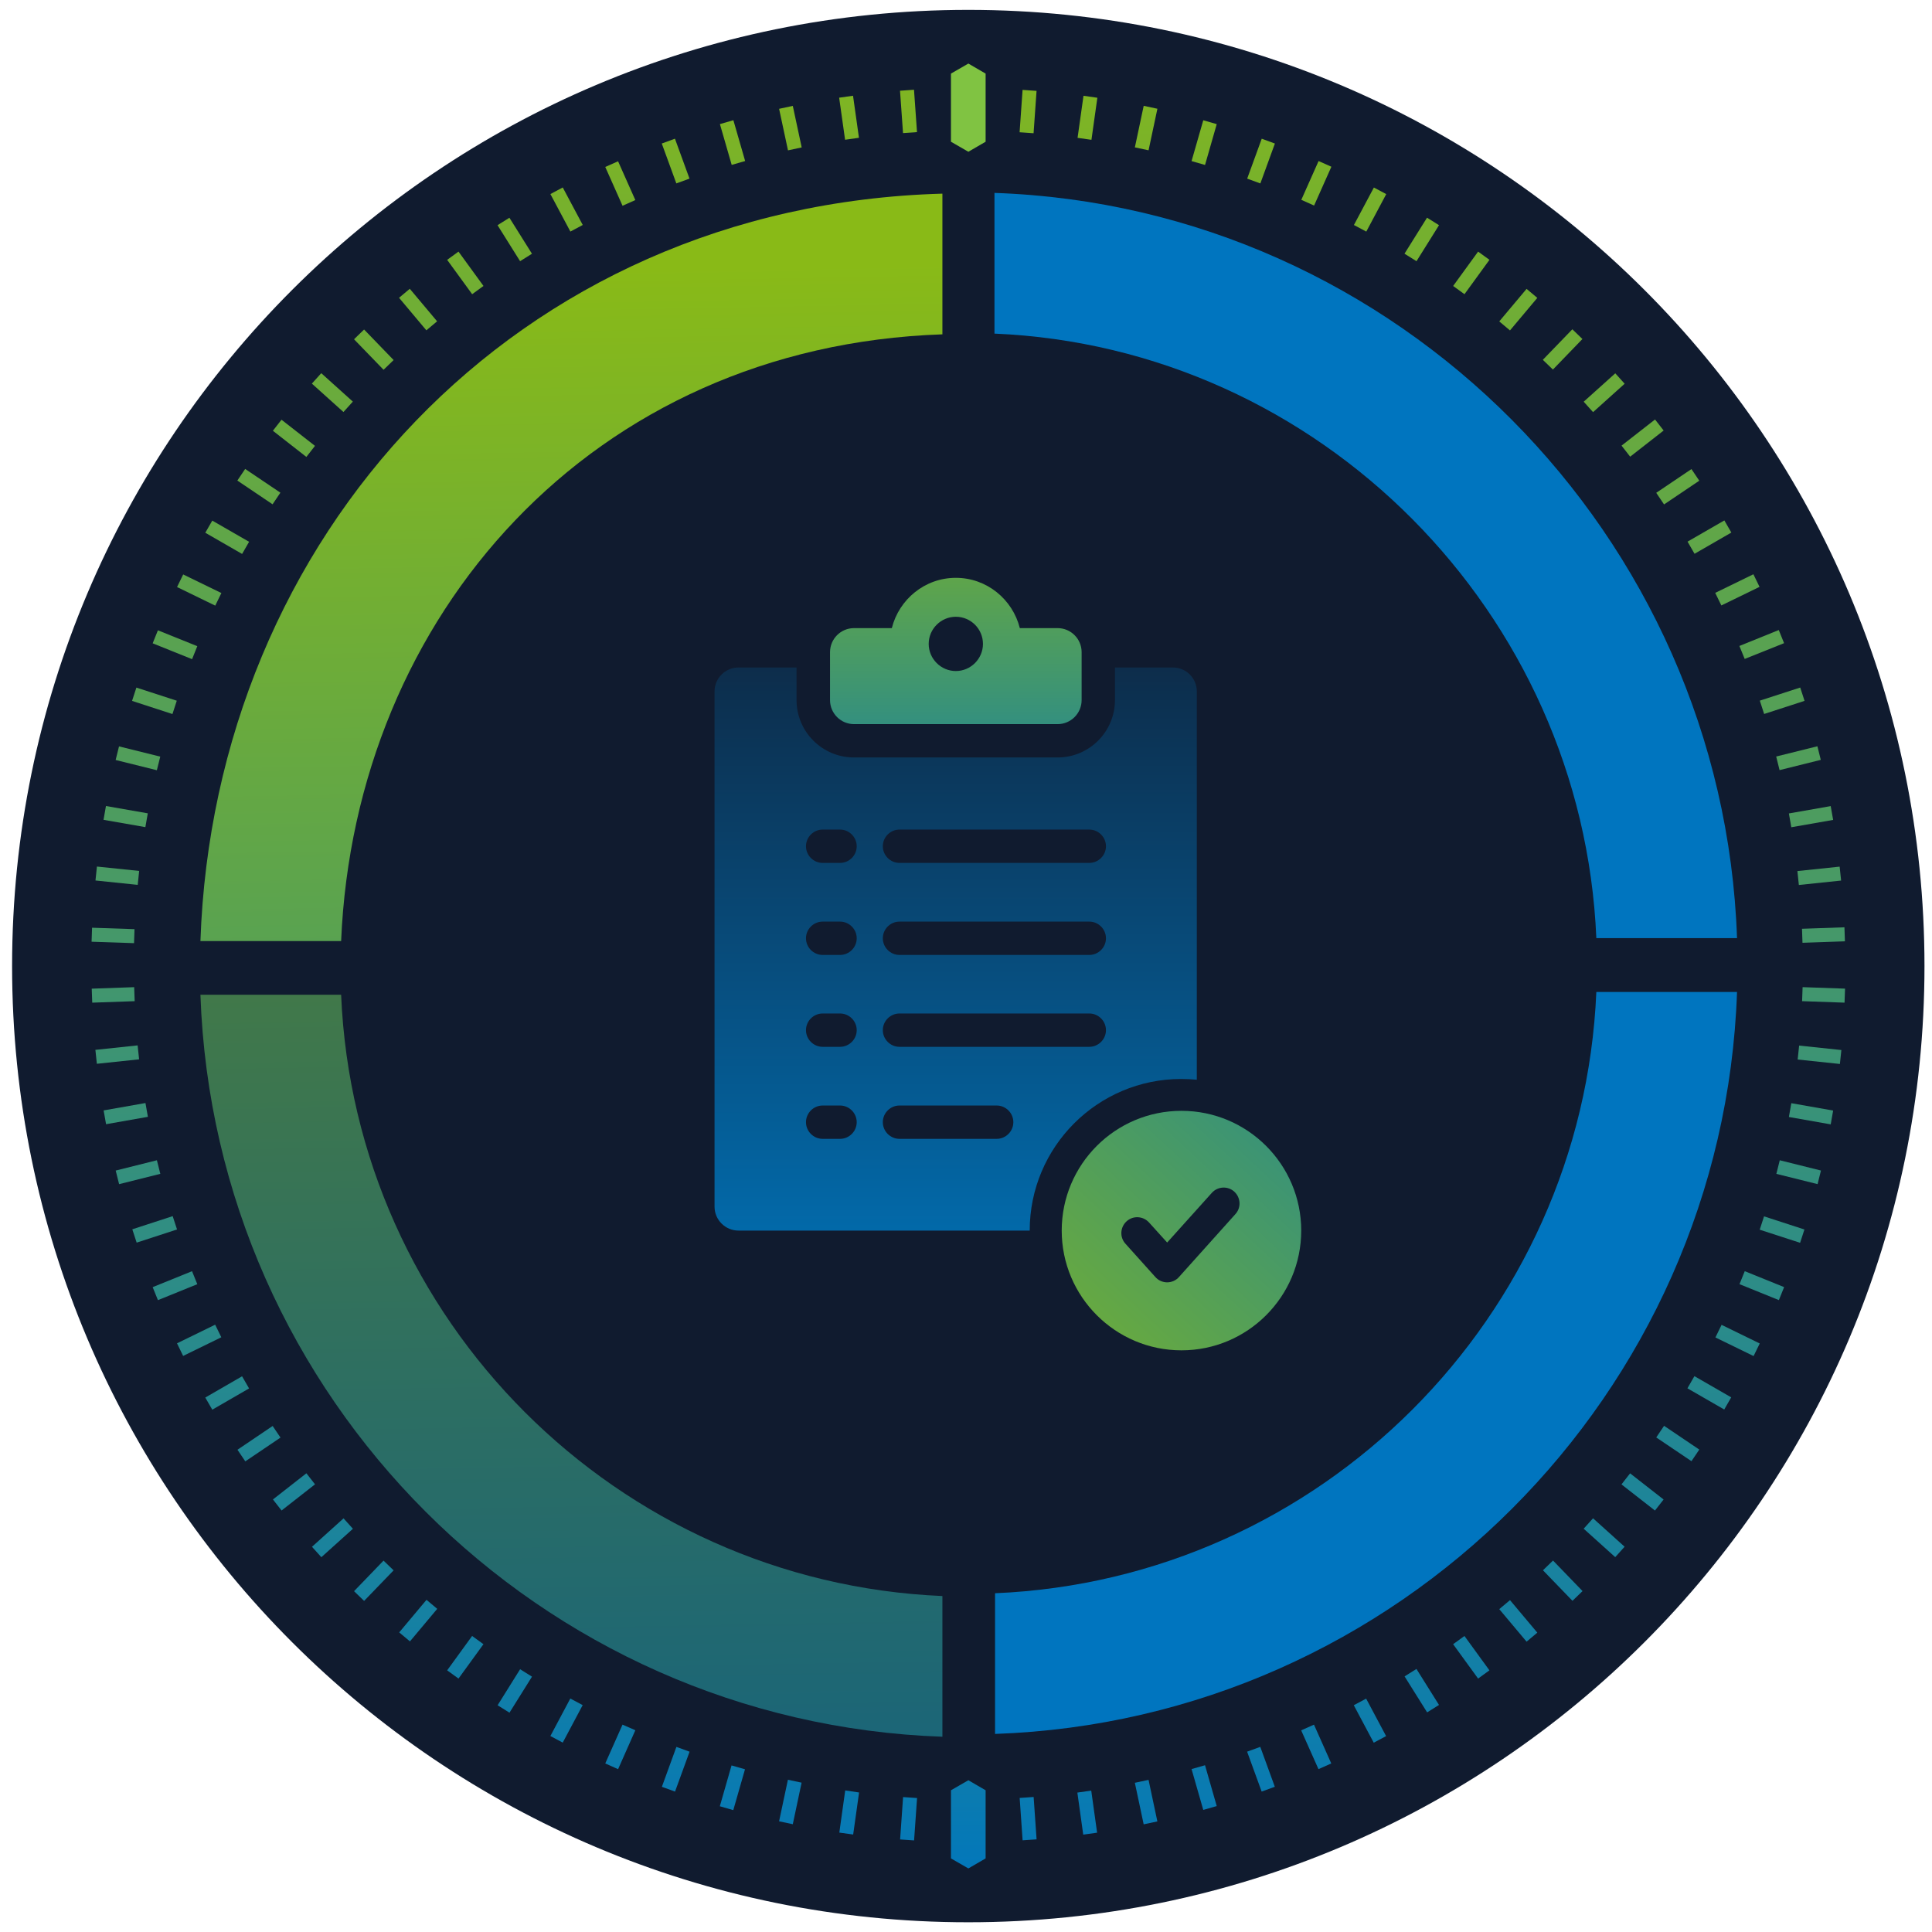 <?xml version="1.0"?>
<svg xmlns="http://www.w3.org/2000/svg" width="131" height="131" viewBox="0 0 131 131" fill="none">
<g clip-path="url(#clip0_9_947)">
<path d="M65.66 0.67H65.65C29.845 0.67 0.82 29.695 0.82 65.5V65.51C0.82 101.315 29.845 130.34 65.65 130.34H65.66C101.465 130.34 130.49 101.315 130.49 65.51V65.5C130.49 29.695 101.465 0.67 65.66 0.67Z" fill="#101B2F"/>
<path d="M57.91 49.1H71.71C72.61 49.1 73.34 48.37 73.34 47.47V44.22C73.34 43.32 72.61 42.59 71.71 42.59H69.15C68.66 40.64 66.91 39.18 64.81 39.18C62.71 39.18 60.96 40.64 60.47 42.59H57.91C57.01 42.59 56.28 43.32 56.28 44.22V47.47C56.28 48.37 57.01 49.1 57.91 49.1ZM64.81 41.82C65.83 41.82 66.65 42.65 66.65 43.66C66.65 44.67 65.82 45.5 64.81 45.5C63.8 45.5 62.97 44.67 62.97 43.66C62.97 42.65 63.8 41.82 64.81 41.82Z" fill="url(#paint0_linear_9_947)"/>
<path d="M80.11 73.16C80.47 73.16 80.81 73.18 81.15 73.21V46.88C81.15 45.99 80.43 45.26 79.53 45.26H75.6V47.47C75.6 49.61 73.86 51.36 71.71 51.36H57.9C55.76 51.36 54.01 49.62 54.01 47.47V45.26H50.07C49.19 45.26 48.45 45.98 48.45 46.88V81.82C48.45 82.71 49.18 83.44 50.07 83.44H69.82C69.82 77.76 74.43 73.16 80.09 73.16H80.11ZM60.99 56.25H73.86C74.48 56.25 74.99 56.76 74.99 57.38C74.99 58 74.48 58.51 73.86 58.51H60.99C60.37 58.51 59.86 58 59.86 57.38C59.86 56.76 60.37 56.25 60.99 56.25ZM60.99 62.49H73.86C74.48 62.49 74.99 63 74.99 63.62C74.99 64.24 74.48 64.75 73.86 64.75H60.99C60.37 64.75 59.86 64.24 59.86 63.62C59.86 63 60.37 62.49 60.99 62.49ZM56.96 77.22H55.78C55.16 77.22 54.65 76.71 54.65 76.09C54.65 75.47 55.16 74.96 55.78 74.96H56.96C57.58 74.96 58.09 75.47 58.09 76.09C58.09 76.71 57.58 77.22 56.96 77.22ZM56.96 70.98H55.78C55.16 70.98 54.65 70.47 54.65 69.85C54.65 69.23 55.16 68.72 55.78 68.72H56.96C57.58 68.72 58.09 69.23 58.09 69.85C58.09 70.47 57.58 70.98 56.96 70.98ZM56.96 64.75H55.78C55.16 64.75 54.65 64.24 54.65 63.62C54.65 63 55.16 62.49 55.78 62.49H56.96C57.58 62.49 58.09 63 58.09 63.62C58.09 64.24 57.58 64.75 56.96 64.75ZM56.96 58.51H55.78C55.16 58.51 54.65 58 54.65 57.38C54.65 56.76 55.16 56.25 55.78 56.25H56.96C57.58 56.25 58.09 56.76 58.09 57.38C58.09 58 57.58 58.51 56.96 58.51ZM67.58 77.22H60.99C60.37 77.22 59.86 76.71 59.86 76.09C59.86 75.47 60.37 74.96 60.99 74.96H67.58C68.2 74.96 68.71 75.47 68.71 76.09C68.71 76.71 68.2 77.22 67.58 77.22ZM60.99 70.98C60.37 70.98 59.86 70.47 59.86 69.85C59.86 69.23 60.37 68.72 60.99 68.72H73.86C74.48 68.72 74.99 69.23 74.99 69.85C74.99 70.47 74.48 70.98 73.86 70.98H60.99Z" fill="url(#paint1_linear_9_947)"/>
<path d="M80.11 75.32C75.62 75.32 71.99 78.96 71.99 83.44C71.99 87.92 75.63 91.56 80.11 91.56C84.59 91.56 88.23 87.92 88.23 83.44C88.23 78.96 84.59 75.32 80.11 75.32ZM83.77 82.32L79.94 86.59C79.74 86.82 79.44 86.95 79.14 86.95C78.84 86.95 78.54 86.82 78.34 86.59L76.31 84.33C75.91 83.89 75.95 83.21 76.39 82.81C76.83 82.41 77.51 82.45 77.91 82.89L79.14 84.25L82.17 80.88C82.57 80.44 83.25 80.4 83.69 80.8C84.13 81.2 84.17 81.88 83.77 82.32Z" fill="url(#paint2_linear_9_947)"/>
<path opacity="0.7" d="M63.9 108.22V117.76C36.58 116.81 14.54 94.78 13.59 67.45H23.13C24.06 89.51 41.84 107.28 63.9 108.22Z" fill="url(#paint3_linear_9_947)"/>
<path d="M23.13 63.81H13.59C14.53 36.49 34.85 13.95 63.9 13.13V22.67C40.11 23.48 24.06 41.75 23.13 63.81Z" fill="url(#paint4_linear_9_947)"/>
<path d="M61.234 121.851L61.032 124.724L61.98 124.79L62.182 121.917L61.234 121.851Z" fill="url(#paint5_linear_9_947)"/>
<path d="M57.85 124.39L58.25 121.54L57.31 121.4L56.91 124.26L57.85 124.39Z" fill="url(#paint6_linear_9_947)"/>
<path d="M53.424 120.677L52.826 123.494L53.756 123.691L54.353 120.874L53.424 120.677Z" fill="url(#paint7_linear_9_947)"/>
<path d="M49.602 119.705L48.808 122.474L49.721 122.736L50.515 119.967L49.602 119.705Z" fill="url(#paint8_linear_9_947)"/>
<path d="M45.864 118.449L44.879 121.155L45.771 121.48L46.757 118.774L45.864 118.449Z" fill="url(#paint9_linear_9_947)"/>
<path d="M41.91 119.96L43.08 117.32L42.21 116.94L41.04 119.57L41.91 119.96Z" fill="url(#paint10_linear_9_947)"/>
<path d="M38.67 115.169L37.318 117.713L38.157 118.158L39.509 115.615L38.67 115.169Z" fill="url(#paint11_linear_9_947)"/>
<path d="M35.266 113.183L33.74 115.626L34.546 116.129L36.072 113.686L35.266 113.183Z" fill="url(#paint12_linear_9_947)"/>
<path d="M32.012 110.927L30.32 113.258L31.089 113.816L32.781 111.485L32.012 110.927Z" fill="url(#paint13_linear_9_947)"/>
<path d="M28.919 108.477L27.068 110.685L27.797 111.295L29.646 109.088L28.919 108.477Z" fill="url(#paint14_linear_9_947)"/>
<path d="M26.006 105.818L24.006 107.891L24.689 108.55L26.689 106.478L26.006 105.818Z" fill="url(#paint15_linear_9_947)"/>
<path d="M23.294 102.953L21.154 104.881L21.79 105.586L23.93 103.659L23.294 102.953Z" fill="url(#paint16_linear_9_947)"/>
<path d="M20.775 99.897L18.507 101.671L19.092 102.42L21.36 100.645L20.775 99.897Z" fill="url(#paint17_linear_9_947)"/>
<path d="M18.487 96.689L16.101 98.301L16.633 99.088L19.019 97.476L18.487 96.689Z" fill="url(#paint18_linear_9_947)"/>
<path d="M16.413 93.32L13.919 94.762L14.395 95.584L16.888 94.143L16.413 93.32Z" fill="url(#paint19_linear_9_947)"/>
<path d="M14.589 89.821L12.002 91.085L12.418 91.939L15.006 90.674L14.589 89.821Z" fill="url(#paint20_linear_9_947)"/>
<path d="M13.021 86.194L10.352 87.276L10.709 88.157L13.378 87.075L13.021 86.194Z" fill="url(#paint21_linear_9_947)"/>
<path d="M11.709 82.461L8.971 83.353L9.266 84.257L12.004 83.364L11.709 82.461Z" fill="url(#paint22_linear_9_947)"/>
<path d="M10.639 78.671L7.845 79.37L8.076 80.292L10.87 79.593L10.639 78.671Z" fill="url(#paint23_linear_9_947)"/>
<path d="M9.863 74.791L7.026 75.292L7.192 76.227L10.028 75.727L9.863 74.791Z" fill="url(#paint24_linear_9_947)"/>
<path d="M9.332 70.883L6.468 71.186L6.568 72.131L9.432 71.828L9.332 70.883Z" fill="url(#paint25_linear_9_947)"/>
<path d="M9.098 66.935L6.22 67.037L6.254 67.986L9.132 67.885L9.098 66.935Z" fill="url(#paint26_linear_9_947)"/>
<path d="M6.242 62.905L6.21 63.854L9.089 63.951L9.121 63.002L6.242 62.905Z" fill="url(#paint27_linear_9_947)"/>
<path d="M6.572 58.757L6.474 59.702L9.338 59.999L9.436 59.054L6.572 58.757Z" fill="url(#paint28_linear_9_947)"/>
<path d="M7.184 54.652L7.02 55.588L9.857 56.084L10.021 55.148L7.184 54.652Z" fill="url(#paint29_linear_9_947)"/>
<path d="M8.07 50.609L7.841 51.531L10.636 52.225L10.866 51.303L8.07 50.609Z" fill="url(#paint30_linear_9_947)"/>
<path d="M9.248 46.622L8.954 47.525L11.693 48.416L11.987 47.512L9.248 46.622Z" fill="url(#paint31_linear_9_947)"/>
<path d="M10.707 42.739L10.352 43.62L13.024 44.695L13.378 43.814L10.707 42.739Z" fill="url(#paint32_linear_9_947)"/>
<path d="M12.421 38.951L12.005 39.805L14.595 41.065L15.011 40.211L12.421 38.951Z" fill="url(#paint33_linear_9_947)"/>
<path d="M14.394 35.3L13.92 36.123L16.416 37.56L16.89 36.737L14.394 35.3Z" fill="url(#paint34_linear_9_947)"/>
<path d="M16.624 31.797L16.093 32.585L18.482 34.194L19.012 33.406L16.624 31.797Z" fill="url(#paint35_linear_9_947)"/>
<path d="M19.088 28.46L18.503 29.208L20.773 30.982L21.358 30.233L19.088 28.46Z" fill="url(#paint36_linear_9_947)"/>
<path d="M21.783 25.304L21.147 26.011L23.288 27.937L23.924 27.231L21.783 25.304Z" fill="url(#paint37_linear_9_947)"/>
<path d="M24.687 22.343L24.005 23.004L26.008 25.073L26.69 24.413L24.687 22.343Z" fill="url(#paint38_linear_9_947)"/>
<path d="M27.786 19.581L27.058 20.192L28.91 22.398L29.638 21.787L27.786 19.581Z" fill="url(#paint39_linear_9_947)"/>
<path d="M31.088 17.06L30.32 17.619L32.015 19.948L32.783 19.389L31.088 17.06Z" fill="url(#paint40_linear_9_947)"/>
<path d="M34.541 14.765L33.736 15.269L35.265 17.71L36.07 17.205L34.541 14.765Z" fill="url(#paint41_linear_9_947)"/>
<path d="M38.158 12.712L37.32 13.159L38.675 15.701L39.513 15.254L38.158 12.712Z" fill="url(#paint42_linear_9_947)"/>
<path d="M41.908 10.935L41.04 11.321L42.211 13.952L43.079 13.566L41.908 10.935Z" fill="url(#paint43_linear_9_947)"/>
<path d="M45.765 9.405L44.872 9.731L45.859 12.436L46.752 12.111L45.765 9.405Z" fill="url(#paint44_linear_9_947)"/>
<path d="M49.727 8.151L48.814 8.414L49.613 11.181L50.525 10.918L49.727 8.151Z" fill="url(#paint45_linear_9_947)"/>
<path d="M53.756 7.18L52.827 7.379L53.43 10.195L54.359 9.996L53.756 7.18Z" fill="url(#paint46_linear_9_947)"/>
<path d="M57.84 6.492L56.899 6.624L57.301 9.476L58.242 9.343L57.84 6.492Z" fill="url(#paint47_linear_9_947)"/>
<path d="M61.974 6.085L61.026 6.153L61.23 9.025L62.178 8.958L61.974 6.085Z" fill="url(#paint48_linear_9_947)"/>
<path d="M66.83 121.39V126.01L65.66 126.69L64.48 126.01V121.39L65.66 120.71L66.83 121.39Z" fill="url(#paint49_linear_9_947)"/>
<path d="M67.43 22.62V13.08C94.75 14.02 116.84 36.29 117.78 63.61H108.24C107.31 41.55 89.49 23.55 67.42 22.62H67.43Z" fill="#0075BF"/>
<path d="M108.24 67.26H117.78C116.84 94.58 94.79 116.62 67.47 117.57V108.03C89.53 107.1 107.3 89.32 108.24 67.26Z" fill="#0075BF"/>
<path d="M69.336 6.095L69.134 8.968L70.082 9.035L70.284 6.162L69.336 6.095Z" fill="url(#paint50_linear_9_947)"/>
<path d="M73.467 6.495L73.065 9.347L74.006 9.48L74.407 6.628L73.467 6.495Z" fill="url(#paint51_linear_9_947)"/>
<path d="M77.549 7.176L76.95 9.993L77.879 10.191L78.478 7.374L77.549 7.176Z" fill="url(#paint52_linear_9_947)"/>
<path d="M81.588 8.155L80.794 10.923L81.708 11.185L82.501 8.417L81.588 8.155Z" fill="url(#paint53_linear_9_947)"/>
<path d="M85.552 9.406L84.566 12.112L85.459 12.438L86.445 9.732L85.552 9.406Z" fill="url(#paint54_linear_9_947)"/>
<path d="M89.407 10.919L88.236 13.55L89.103 13.937L90.275 11.306L89.407 10.919Z" fill="url(#paint55_linear_9_947)"/>
<path d="M93.157 12.714L91.803 15.257L92.642 15.703L93.995 13.161L93.157 12.714Z" fill="url(#paint56_linear_9_947)"/>
<path d="M96.76 14.76L95.233 17.202L96.046 17.711L97.573 15.269L96.76 14.76Z" fill="url(#paint57_linear_9_947)"/>
<path d="M100.224 17.06L98.531 19.39L99.3 19.948L100.993 17.618L100.224 17.06Z" fill="url(#paint58_linear_9_947)"/>
<path d="M103.51 19.587L101.658 21.793L102.385 22.404L104.238 20.198L103.51 19.587Z" fill="url(#paint59_linear_9_947)"/>
<path d="M106.614 22.327L104.612 24.398L105.296 25.058L107.297 22.987L106.614 22.327Z" fill="url(#paint60_linear_9_947)"/>
<path d="M109.525 25.313L107.383 27.238L108.018 27.945L110.16 26.019L109.525 25.313Z" fill="url(#paint61_linear_9_947)"/>
<path d="M112.22 28.444L109.95 30.216L110.534 30.965L112.804 29.192L112.22 28.444Z" fill="url(#paint62_linear_9_947)"/>
<path d="M114.689 31.806L112.301 33.416L112.832 34.203L115.22 32.594L114.689 31.806Z" fill="url(#paint63_linear_9_947)"/>
<path d="M116.92 35.287L114.425 36.726L114.9 37.549L117.394 36.11L116.92 35.287Z" fill="url(#paint64_linear_9_947)"/>
<path d="M118.89 38.938L116.301 40.2L116.717 41.053L119.306 39.792L118.89 38.938Z" fill="url(#paint65_linear_9_947)"/>
<path d="M118.3 44.68L120.97 43.61L120.61 42.72L117.94 43.8L118.3 44.68Z" fill="url(#paint66_linear_9_947)"/>
<path d="M122.065 46.619L119.325 47.507L119.618 48.411L122.358 47.522L122.065 46.619Z" fill="url(#paint67_linear_9_947)"/>
<path d="M123.23 50.601L120.435 51.296L120.664 52.218L123.459 51.523L123.23 50.601Z" fill="url(#paint68_linear_9_947)"/>
<path d="M124.132 54.658L121.296 55.156L121.46 56.092L124.297 55.594L124.132 54.658Z" fill="url(#paint69_linear_9_947)"/>
<path d="M124.738 58.763L121.873 59.063L121.972 60.007L124.837 59.707L124.738 58.763Z" fill="url(#paint70_linear_9_947)"/>
<path d="M125.063 62.876L122.185 62.976L122.218 63.926L125.096 63.826L125.063 62.876Z" fill="url(#paint71_linear_9_947)"/>
<path d="M122.226 66.934L122.192 67.884L125.07 67.985L125.104 67.035L122.226 66.934Z" fill="url(#paint72_linear_9_947)"/>
<path d="M121.991 70.896L121.891 71.841L124.755 72.143L124.855 71.198L121.991 70.896Z" fill="url(#paint73_linear_9_947)"/>
<path d="M121.461 74.802L121.296 75.738L124.132 76.238L124.297 75.302L121.461 74.802Z" fill="url(#paint74_linear_9_947)"/>
<path d="M120.677 78.672L120.447 79.594L123.242 80.29L123.471 79.368L120.677 78.672Z" fill="url(#paint75_linear_9_947)"/>
<path d="M119.611 82.476L119.318 83.38L122.057 84.269L122.35 83.366L119.611 82.476Z" fill="url(#paint76_linear_9_947)"/>
<path d="M118.304 86.193L117.947 87.073L120.617 88.154L120.973 87.273L118.304 86.193Z" fill="url(#paint77_linear_9_947)"/>
<path d="M116.732 89.832L116.315 90.686L118.903 91.948L119.32 91.095L116.732 89.832Z" fill="url(#paint78_linear_9_947)"/>
<path d="M114.89 93.311L114.416 94.135L116.912 95.572L117.386 94.748L114.89 93.311Z" fill="url(#paint79_linear_9_947)"/>
<path d="M112.833 96.678L112.302 97.466L114.69 99.076L115.221 98.289L112.833 96.678Z" fill="url(#paint80_linear_9_947)"/>
<path d="M110.53 99.901L109.945 100.65L112.215 102.423L112.8 101.674L110.53 99.901Z" fill="url(#paint81_linear_9_947)"/>
<path d="M108.017 102.949L107.381 103.655L109.521 105.582L110.157 104.876L108.017 102.949Z" fill="url(#paint82_linear_9_947)"/>
<path d="M105.304 105.813L104.621 106.473L106.622 108.544L107.305 107.884L105.304 105.813Z" fill="url(#paint83_linear_9_947)"/>
<path d="M102.386 108.497L101.658 109.108L103.51 111.314L104.238 110.703L102.386 108.497Z" fill="url(#paint84_linear_9_947)"/>
<path d="M99.298 110.928L98.53 111.486L100.223 113.816L100.991 113.258L99.298 110.928Z" fill="url(#paint85_linear_9_947)"/>
<path d="M96.043 113.163L95.238 113.668L96.767 116.108L97.572 115.604L96.043 113.163Z" fill="url(#paint86_linear_9_947)"/>
<path d="M92.632 115.176L91.794 115.623L93.147 118.165L93.986 117.718L92.632 115.176Z" fill="url(#paint87_linear_9_947)"/>
<path d="M89.095 116.94L88.227 117.327L89.4 119.957L90.267 119.571L89.095 116.94Z" fill="url(#paint88_linear_9_947)"/>
<path d="M85.454 118.447L84.561 118.772L85.547 121.478L86.44 121.153L85.454 118.447Z" fill="url(#paint89_linear_9_947)"/>
<path d="M81.707 119.692L80.794 119.953L81.588 122.722L82.501 122.46L81.707 119.692Z" fill="url(#paint90_linear_9_947)"/>
<path d="M77.878 120.685L76.949 120.882L77.547 123.699L78.476 123.502L77.878 120.685Z" fill="url(#paint91_linear_9_947)"/>
<path d="M73.992 121.414L73.051 121.546L73.449 124.398L74.39 124.266L73.992 121.414Z" fill="url(#paint92_linear_9_947)"/>
<path d="M70.086 121.845L69.139 121.91L69.338 124.783L70.286 124.718L70.086 121.845Z" fill="url(#paint93_linear_9_947)"/>
<path d="M66.83 4.99V9.61L65.66 10.29L64.48 9.61V4.99L65.66 4.31L66.83 4.99Z" fill="#80C342"/>
</g>
<defs>
<linearGradient id="paint0_linear_9_947" x1="64.81" y1="21.19" x2="64.81" y2="63.74" gradientUnits="userSpaceOnUse">
<stop offset="0.19" stop-color="#89BA17"/>
<stop offset="0.94" stop-color="#0076BD"/>
</linearGradient>
<linearGradient id="paint1_linear_9_947" x1="64.81" y1="33.82" x2="64.81" y2="91.65" gradientUnits="userSpaceOnUse">
<stop stop-color="#101B2F"/>
<stop offset="1" stop-color="#0076BD"/>
</linearGradient>
<linearGradient id="paint2_linear_9_947" x1="65.13" y1="99.55" x2="101.47" y2="60.46" gradientUnits="userSpaceOnUse">
<stop stop-color="#89BA17"/>
<stop offset="1" stop-color="#0076BD"/>
</linearGradient>
<linearGradient id="paint3_linear_9_947" x1="37.49" y1="18.19" x2="39.83" y2="148.35" gradientUnits="userSpaceOnUse">
<stop stop-color="#89BA17"/>
<stop offset="1" stop-color="#0076BD"/>
</linearGradient>
<linearGradient id="paint4_linear_9_947" x1="38.38" y1="18.18" x2="40.72" y2="148.34" gradientUnits="userSpaceOnUse">
<stop stop-color="#89BA17"/>
<stop offset="1" stop-color="#0076BD"/>
</linearGradient>
<linearGradient id="paint5_linear_9_947" x1="61.614" y1="-3.7" x2="61.614" y2="131.17" gradientUnits="userSpaceOnUse">
<stop stop-color="#89BA17"/>
<stop offset="1" stop-color="#0076BD"/>
</linearGradient>
<linearGradient id="paint6_linear_9_947" x1="57.58" y1="-3.72" x2="57.58" y2="131.15" gradientUnits="userSpaceOnUse">
<stop stop-color="#89BA17"/>
<stop offset="1" stop-color="#0076BD"/>
</linearGradient>
<linearGradient id="paint7_linear_9_947" x1="53.576" y1="-3.772" x2="53.576" y2="131.098" gradientUnits="userSpaceOnUse">
<stop stop-color="#89BA17"/>
<stop offset="1" stop-color="#0076BD"/>
</linearGradient>
<linearGradient id="paint8_linear_9_947" x1="49.66" y1="-3.716" x2="49.659" y2="131.154" gradientUnits="userSpaceOnUse">
<stop stop-color="#89BA17"/>
<stop offset="1" stop-color="#0076BD"/>
</linearGradient>
<linearGradient id="paint9_linear_9_947" x1="45.82" y1="-3.716" x2="45.82" y2="131.154" gradientUnits="userSpaceOnUse">
<stop stop-color="#89BA17"/>
<stop offset="1" stop-color="#0076BD"/>
</linearGradient>
<linearGradient id="paint10_linear_9_947" x1="42.05" y1="-3.72" x2="42.05" y2="131.15" gradientUnits="userSpaceOnUse">
<stop stop-color="#89BA17"/>
<stop offset="1" stop-color="#0076BD"/>
</linearGradient>
<linearGradient id="paint11_linear_9_947" x1="38.413" y1="-3.728" x2="38.413" y2="131.141" gradientUnits="userSpaceOnUse">
<stop stop-color="#89BA17"/>
<stop offset="1" stop-color="#0076BD"/>
</linearGradient>
<linearGradient id="paint12_linear_9_947" x1="34.915" y1="-3.681" x2="34.915" y2="131.189" gradientUnits="userSpaceOnUse">
<stop stop-color="#89BA17"/>
<stop offset="1" stop-color="#0076BD"/>
</linearGradient>
<linearGradient id="paint13_linear_9_947" x1="31.55" y1="-3.751" x2="31.55" y2="131.119" gradientUnits="userSpaceOnUse">
<stop stop-color="#89BA17"/>
<stop offset="1" stop-color="#0076BD"/>
</linearGradient>
<linearGradient id="paint14_linear_9_947" x1="28.368" y1="-3.725" x2="28.368" y2="131.145" gradientUnits="userSpaceOnUse">
<stop stop-color="#89BA17"/>
<stop offset="1" stop-color="#0076BD"/>
</linearGradient>
<linearGradient id="paint15_linear_9_947" x1="25.357" y1="-3.708" x2="25.356" y2="131.162" gradientUnits="userSpaceOnUse">
<stop stop-color="#89BA17"/>
<stop offset="1" stop-color="#0076BD"/>
</linearGradient>
<linearGradient id="paint16_linear_9_947" x1="22.548" y1="-3.715" x2="22.548" y2="131.155" gradientUnits="userSpaceOnUse">
<stop stop-color="#89BA17"/>
<stop offset="1" stop-color="#0076BD"/>
</linearGradient>
<linearGradient id="paint17_linear_9_947" x1="19.935" y1="-3.717" x2="19.935" y2="131.153" gradientUnits="userSpaceOnUse">
<stop stop-color="#89BA17"/>
<stop offset="1" stop-color="#0076BD"/>
</linearGradient>
<linearGradient id="paint18_linear_9_947" x1="17.554" y1="-3.704" x2="17.554" y2="131.165" gradientUnits="userSpaceOnUse">
<stop stop-color="#89BA17"/>
<stop offset="1" stop-color="#0076BD"/>
</linearGradient>
<linearGradient id="paint19_linear_9_947" x1="15.419" y1="-3.684" x2="15.419" y2="131.186" gradientUnits="userSpaceOnUse">
<stop stop-color="#89BA17"/>
<stop offset="1" stop-color="#0076BD"/>
</linearGradient>
<linearGradient id="paint20_linear_9_947" x1="13.503" y1="-3.687" x2="13.503" y2="131.183" gradientUnits="userSpaceOnUse">
<stop stop-color="#89BA17"/>
<stop offset="1" stop-color="#0076BD"/>
</linearGradient>
<linearGradient id="paint21_linear_9_947" x1="11.859" y1="-3.76" x2="11.859" y2="131.111" gradientUnits="userSpaceOnUse">
<stop stop-color="#89BA17"/>
<stop offset="1" stop-color="#0076BD"/>
</linearGradient>
<linearGradient id="paint22_linear_9_947" x1="10.479" y1="-3.765" x2="10.479" y2="131.105" gradientUnits="userSpaceOnUse">
<stop stop-color="#89BA17"/>
<stop offset="1" stop-color="#0076BD"/>
</linearGradient>
<linearGradient id="paint23_linear_9_947" x1="9.365" y1="-3.667" x2="9.365" y2="131.202" gradientUnits="userSpaceOnUse">
<stop stop-color="#89BA17"/>
<stop offset="1" stop-color="#0076BD"/>
</linearGradient>
<linearGradient id="paint24_linear_9_947" x1="8.522" y1="-3.745" x2="8.522" y2="131.125" gradientUnits="userSpaceOnUse">
<stop stop-color="#89BA17"/>
<stop offset="1" stop-color="#0076BD"/>
</linearGradient>
<linearGradient id="paint25_linear_9_947" x1="7.951" y1="-3.746" x2="7.951" y2="131.125" gradientUnits="userSpaceOnUse">
<stop stop-color="#89BA17"/>
<stop offset="1" stop-color="#0076BD"/>
</linearGradient>
<linearGradient id="paint26_linear_9_947" x1="7.674" y1="-3.766" x2="7.674" y2="131.105" gradientUnits="userSpaceOnUse">
<stop stop-color="#89BA17"/>
<stop offset="1" stop-color="#0076BD"/>
</linearGradient>
<linearGradient id="paint27_linear_9_947" x1="7.675" y1="-3.676" x2="7.675" y2="131.194" gradientUnits="userSpaceOnUse">
<stop stop-color="#89BA17"/>
<stop offset="1" stop-color="#0076BD"/>
</linearGradient>
<linearGradient id="paint28_linear_9_947" x1="7.954" y1="-3.694" x2="7.954" y2="131.176" gradientUnits="userSpaceOnUse">
<stop stop-color="#89BA17"/>
<stop offset="1" stop-color="#0076BD"/>
</linearGradient>
<linearGradient id="paint29_linear_9_947" x1="8.514" y1="-3.741" x2="8.514" y2="131.129" gradientUnits="userSpaceOnUse">
<stop stop-color="#89BA17"/>
<stop offset="1" stop-color="#0076BD"/>
</linearGradient>
<linearGradient id="paint30_linear_9_947" x1="9.372" y1="-3.669" x2="9.372" y2="131.201" gradientUnits="userSpaceOnUse">
<stop stop-color="#89BA17"/>
<stop offset="1" stop-color="#0076BD"/>
</linearGradient>
<linearGradient id="paint31_linear_9_947" x1="10.473" y1="-3.668" x2="10.473" y2="131.202" gradientUnits="userSpaceOnUse">
<stop stop-color="#89BA17"/>
<stop offset="1" stop-color="#0076BD"/>
</linearGradient>
<linearGradient id="paint32_linear_9_947" x1="11.864" y1="-3.734" x2="11.864" y2="131.136" gradientUnits="userSpaceOnUse">
<stop stop-color="#89BA17"/>
<stop offset="1" stop-color="#0076BD"/>
</linearGradient>
<linearGradient id="paint33_linear_9_947" x1="13.51" y1="-3.697" x2="13.51" y2="131.173" gradientUnits="userSpaceOnUse">
<stop stop-color="#89BA17"/>
<stop offset="1" stop-color="#0076BD"/>
</linearGradient>
<linearGradient id="paint34_linear_9_947" x1="15.402" y1="-3.763" x2="15.402" y2="131.107" gradientUnits="userSpaceOnUse">
<stop stop-color="#89BA17"/>
<stop offset="1" stop-color="#0076BD"/>
</linearGradient>
<linearGradient id="paint35_linear_9_947" x1="17.553" y1="-3.752" x2="17.553" y2="131.118" gradientUnits="userSpaceOnUse">
<stop stop-color="#89BA17"/>
<stop offset="1" stop-color="#0076BD"/>
</linearGradient>
<linearGradient id="paint36_linear_9_947" x1="19.934" y1="-3.749" x2="19.934" y2="131.121" gradientUnits="userSpaceOnUse">
<stop stop-color="#89BA17"/>
<stop offset="1" stop-color="#0076BD"/>
</linearGradient>
<linearGradient id="paint37_linear_9_947" x1="22.538" y1="-3.704" x2="22.538" y2="131.166" gradientUnits="userSpaceOnUse">
<stop stop-color="#89BA17"/>
<stop offset="1" stop-color="#0076BD"/>
</linearGradient>
<linearGradient id="paint38_linear_9_947" x1="25.363" y1="-3.719" x2="25.363" y2="131.15" gradientUnits="userSpaceOnUse">
<stop stop-color="#89BA17"/>
<stop offset="1" stop-color="#0076BD"/>
</linearGradient>
<linearGradient id="paint39_linear_9_947" x1="28.358" y1="-3.765" x2="28.359" y2="131.105" gradientUnits="userSpaceOnUse">
<stop stop-color="#89BA17"/>
<stop offset="1" stop-color="#0076BD"/>
</linearGradient>
<linearGradient id="paint40_linear_9_947" x1="31.553" y1="-3.707" x2="31.553" y2="131.163" gradientUnits="userSpaceOnUse">
<stop stop-color="#89BA17"/>
<stop offset="1" stop-color="#0076BD"/>
</linearGradient>
<linearGradient id="paint41_linear_9_947" x1="34.912" y1="-3.721" x2="34.912" y2="131.149" gradientUnits="userSpaceOnUse">
<stop stop-color="#89BA17"/>
<stop offset="1" stop-color="#0076BD"/>
</linearGradient>
<linearGradient id="paint42_linear_9_947" x1="38.412" y1="-3.762" x2="38.412" y2="131.108" gradientUnits="userSpaceOnUse">
<stop stop-color="#89BA17"/>
<stop offset="1" stop-color="#0076BD"/>
</linearGradient>
<linearGradient id="paint43_linear_9_947" x1="42.055" y1="-3.686" x2="42.054" y2="131.183" gradientUnits="userSpaceOnUse">
<stop stop-color="#89BA17"/>
<stop offset="1" stop-color="#0076BD"/>
</linearGradient>
<linearGradient id="paint44_linear_9_947" x1="45.807" y1="-3.743" x2="45.807" y2="131.127" gradientUnits="userSpaceOnUse">
<stop stop-color="#89BA17"/>
<stop offset="1" stop-color="#0076BD"/>
</linearGradient>
<linearGradient id="paint45_linear_9_947" x1="49.665" y1="-3.716" x2="49.665" y2="131.154" gradientUnits="userSpaceOnUse">
<stop stop-color="#89BA17"/>
<stop offset="1" stop-color="#0076BD"/>
</linearGradient>
<linearGradient id="paint46_linear_9_947" x1="53.592" y1="-3.7" x2="53.592" y2="131.17" gradientUnits="userSpaceOnUse">
<stop stop-color="#89BA17"/>
<stop offset="1" stop-color="#0076BD"/>
</linearGradient>
<linearGradient id="paint47_linear_9_947" x1="57.58" y1="-3.687" x2="57.58" y2="131.183" gradientUnits="userSpaceOnUse">
<stop stop-color="#89BA17"/>
<stop offset="1" stop-color="#0076BD"/>
</linearGradient>
<linearGradient id="paint48_linear_9_947" x1="61.597" y1="-3.748" x2="61.597" y2="131.122" gradientUnits="userSpaceOnUse">
<stop stop-color="#89BA17"/>
<stop offset="1" stop-color="#0076BD"/>
</linearGradient>
<linearGradient id="paint49_linear_9_947" x1="65.65" y1="41.29" x2="65.65" y2="128.26" gradientUnits="userSpaceOnUse">
<stop stop-color="#89BA17"/>
<stop offset="1" stop-color="#0076BD"/>
</linearGradient>
<linearGradient id="paint50_linear_9_947" x1="69.71" y1="-3.679" x2="69.71" y2="131.19" gradientUnits="userSpaceOnUse">
<stop stop-color="#89BA17"/>
<stop offset="1" stop-color="#0076BD"/>
</linearGradient>
<linearGradient id="paint51_linear_9_947" x1="73.733" y1="-3.676" x2="73.733" y2="131.194" gradientUnits="userSpaceOnUse">
<stop stop-color="#89BA17"/>
<stop offset="1" stop-color="#0076BD"/>
</linearGradient>
<linearGradient id="paint52_linear_9_947" x1="77.714" y1="-3.75" x2="77.714" y2="131.12" gradientUnits="userSpaceOnUse">
<stop stop-color="#89BA17"/>
<stop offset="1" stop-color="#0076BD"/>
</linearGradient>
<linearGradient id="paint53_linear_9_947" x1="81.648" y1="-3.685" x2="81.647" y2="131.185" gradientUnits="userSpaceOnUse">
<stop stop-color="#89BA17"/>
<stop offset="1" stop-color="#0076BD"/>
</linearGradient>
<linearGradient id="paint54_linear_9_947" x1="85.507" y1="-3.682" x2="85.507" y2="131.189" gradientUnits="userSpaceOnUse">
<stop stop-color="#89BA17"/>
<stop offset="1" stop-color="#0076BD"/>
</linearGradient>
<linearGradient id="paint55_linear_9_947" x1="89.256" y1="-3.762" x2="89.256" y2="131.108" gradientUnits="userSpaceOnUse">
<stop stop-color="#89BA17"/>
<stop offset="1" stop-color="#0076BD"/>
</linearGradient>
<linearGradient id="paint56_linear_9_947" x1="92.895" y1="-3.706" x2="92.895" y2="131.164" gradientUnits="userSpaceOnUse">
<stop stop-color="#89BA17"/>
<stop offset="1" stop-color="#0076BD"/>
</linearGradient>
<linearGradient id="paint57_linear_9_947" x1="96.4" y1="-3.717" x2="96.4" y2="131.152" gradientUnits="userSpaceOnUse">
<stop stop-color="#89BA17"/>
<stop offset="1" stop-color="#0076BD"/>
</linearGradient>
<linearGradient id="paint58_linear_9_947" x1="99.77" y1="-3.673" x2="99.77" y2="131.196" gradientUnits="userSpaceOnUse">
<stop stop-color="#89BA17"/>
<stop offset="1" stop-color="#0076BD"/>
</linearGradient>
<linearGradient id="paint59_linear_9_947" x1="102.948" y1="-3.726" x2="102.948" y2="131.144" gradientUnits="userSpaceOnUse">
<stop stop-color="#89BA17"/>
<stop offset="1" stop-color="#0076BD"/>
</linearGradient>
<linearGradient id="paint60_linear_9_947" x1="105.962" y1="-3.764" x2="105.962" y2="131.106" gradientUnits="userSpaceOnUse">
<stop stop-color="#89BA17"/>
<stop offset="1" stop-color="#0076BD"/>
</linearGradient>
<linearGradient id="paint61_linear_9_947" x1="108.778" y1="-3.682" x2="108.778" y2="131.188" gradientUnits="userSpaceOnUse">
<stop stop-color="#89BA17"/>
<stop offset="1" stop-color="#0076BD"/>
</linearGradient>
<linearGradient id="paint62_linear_9_947" x1="111.374" y1="-3.752" x2="111.374" y2="131.118" gradientUnits="userSpaceOnUse">
<stop stop-color="#89BA17"/>
<stop offset="1" stop-color="#0076BD"/>
</linearGradient>
<linearGradient id="paint63_linear_9_947" x1="113.754" y1="-3.678" x2="113.754" y2="131.192" gradientUnits="userSpaceOnUse">
<stop stop-color="#89BA17"/>
<stop offset="1" stop-color="#0076BD"/>
</linearGradient>
<linearGradient id="paint64_linear_9_947" x1="115.906" y1="-3.729" x2="115.906" y2="131.141" gradientUnits="userSpaceOnUse">
<stop stop-color="#89BA17"/>
<stop offset="1" stop-color="#0076BD"/>
</linearGradient>
<linearGradient id="paint65_linear_9_947" x1="117.793" y1="-3.747" x2="117.793" y2="131.123" gradientUnits="userSpaceOnUse">
<stop stop-color="#89BA17"/>
<stop offset="1" stop-color="#0076BD"/>
</linearGradient>
<linearGradient id="paint66_linear_9_947" x1="119.45" y1="-3.72" x2="119.45" y2="131.15" gradientUnits="userSpaceOnUse">
<stop stop-color="#89BA17"/>
<stop offset="1" stop-color="#0076BD"/>
</linearGradient>
<linearGradient id="paint67_linear_9_947" x1="120.842" y1="-3.682" x2="120.842" y2="131.188" gradientUnits="userSpaceOnUse">
<stop stop-color="#89BA17"/>
<stop offset="1" stop-color="#0076BD"/>
</linearGradient>
<linearGradient id="paint68_linear_9_947" x1="121.948" y1="-3.715" x2="121.948" y2="131.155" gradientUnits="userSpaceOnUse">
<stop stop-color="#89BA17"/>
<stop offset="1" stop-color="#0076BD"/>
</linearGradient>
<linearGradient id="paint69_linear_9_947" x1="122.798" y1="-3.673" x2="122.798" y2="131.197" gradientUnits="userSpaceOnUse">
<stop stop-color="#89BA17"/>
<stop offset="1" stop-color="#0076BD"/>
</linearGradient>
<linearGradient id="paint70_linear_9_947" x1="123.363" y1="-3.688" x2="123.363" y2="131.182" gradientUnits="userSpaceOnUse">
<stop stop-color="#89BA17"/>
<stop offset="1" stop-color="#0076BD"/>
</linearGradient>
<linearGradient id="paint71_linear_9_947" x1="123.645" y1="-3.767" x2="123.645" y2="131.103" gradientUnits="userSpaceOnUse">
<stop stop-color="#89BA17"/>
<stop offset="1" stop-color="#0076BD"/>
</linearGradient>
<linearGradient id="paint72_linear_9_947" x1="123.642" y1="-3.737" x2="123.642" y2="131.133" gradientUnits="userSpaceOnUse">
<stop stop-color="#89BA17"/>
<stop offset="1" stop-color="#0076BD"/>
</linearGradient>
<linearGradient id="paint73_linear_9_947" x1="123.376" y1="-3.682" x2="123.376" y2="131.189" gradientUnits="userSpaceOnUse">
<stop stop-color="#89BA17"/>
<stop offset="1" stop-color="#0076BD"/>
</linearGradient>
<linearGradient id="paint74_linear_9_947" x1="122.791" y1="-3.733" x2="122.791" y2="131.136" gradientUnits="userSpaceOnUse">
<stop stop-color="#89BA17"/>
<stop offset="1" stop-color="#0076BD"/>
</linearGradient>
<linearGradient id="paint75_linear_9_947" x1="121.954" y1="-3.702" x2="121.954" y2="131.167" gradientUnits="userSpaceOnUse">
<stop stop-color="#89BA17"/>
<stop offset="1" stop-color="#0076BD"/>
</linearGradient>
<linearGradient id="paint76_linear_9_947" x1="120.823" y1="-3.74" x2="120.823" y2="131.13" gradientUnits="userSpaceOnUse">
<stop stop-color="#89BA17"/>
<stop offset="1" stop-color="#0076BD"/>
</linearGradient>
<linearGradient id="paint77_linear_9_947" x1="119.46" y1="-3.708" x2="119.46" y2="131.162" gradientUnits="userSpaceOnUse">
<stop stop-color="#89BA17"/>
<stop offset="1" stop-color="#0076BD"/>
</linearGradient>
<linearGradient id="paint78_linear_9_947" x1="117.815" y1="-3.681" x2="117.815" y2="131.189" gradientUnits="userSpaceOnUse">
<stop stop-color="#89BA17"/>
<stop offset="1" stop-color="#0076BD"/>
</linearGradient>
<linearGradient id="paint79_linear_9_947" x1="115.889" y1="-3.766" x2="115.889" y2="131.104" gradientUnits="userSpaceOnUse">
<stop stop-color="#89BA17"/>
<stop offset="1" stop-color="#0076BD"/>
</linearGradient>
<linearGradient id="paint80_linear_9_947" x1="113.761" y1="-3.77" x2="113.761" y2="131.101" gradientUnits="userSpaceOnUse">
<stop stop-color="#89BA17"/>
<stop offset="1" stop-color="#0076BD"/>
</linearGradient>
<linearGradient id="paint81_linear_9_947" x1="111.368" y1="-3.74" x2="111.368" y2="131.13" gradientUnits="userSpaceOnUse">
<stop stop-color="#89BA17"/>
<stop offset="1" stop-color="#0076BD"/>
</linearGradient>
<linearGradient id="paint82_linear_9_947" x1="108.77" y1="-3.701" x2="108.77" y2="131.168" gradientUnits="userSpaceOnUse">
<stop stop-color="#89BA17"/>
<stop offset="1" stop-color="#0076BD"/>
</linearGradient>
<linearGradient id="paint83_linear_9_947" x1="105.96" y1="-3.731" x2="105.96" y2="131.139" gradientUnits="userSpaceOnUse">
<stop stop-color="#89BA17"/>
<stop offset="1" stop-color="#0076BD"/>
</linearGradient>
<linearGradient id="paint84_linear_9_947" x1="102.96" y1="-3.676" x2="102.96" y2="131.194" gradientUnits="userSpaceOnUse">
<stop stop-color="#89BA17"/>
<stop offset="1" stop-color="#0076BD"/>
</linearGradient>
<linearGradient id="paint85_linear_9_947" x1="99.768" y1="-3.751" x2="99.769" y2="131.119" gradientUnits="userSpaceOnUse">
<stop stop-color="#89BA17"/>
<stop offset="1" stop-color="#0076BD"/>
</linearGradient>
<linearGradient id="paint86_linear_9_947" x1="96.4" y1="-3.746" x2="96.4" y2="131.124" gradientUnits="userSpaceOnUse">
<stop stop-color="#89BA17"/>
<stop offset="1" stop-color="#0076BD"/>
</linearGradient>
<linearGradient id="paint87_linear_9_947" x1="92.893" y1="-3.708" x2="92.894" y2="131.162" gradientUnits="userSpaceOnUse">
<stop stop-color="#89BA17"/>
<stop offset="1" stop-color="#0076BD"/>
</linearGradient>
<linearGradient id="paint88_linear_9_947" x1="89.253" y1="-3.693" x2="89.254" y2="131.177" gradientUnits="userSpaceOnUse">
<stop stop-color="#89BA17"/>
<stop offset="1" stop-color="#0076BD"/>
</linearGradient>
<linearGradient id="paint89_linear_9_947" x1="85.506" y1="-3.723" x2="85.506" y2="131.147" gradientUnits="userSpaceOnUse">
<stop stop-color="#89BA17"/>
<stop offset="1" stop-color="#0076BD"/>
</linearGradient>
<linearGradient id="paint90_linear_9_947" x1="81.642" y1="-3.735" x2="81.642" y2="131.135" gradientUnits="userSpaceOnUse">
<stop stop-color="#89BA17"/>
<stop offset="1" stop-color="#0076BD"/>
</linearGradient>
<linearGradient id="paint91_linear_9_947" x1="77.712" y1="-3.728" x2="77.712" y2="131.142" gradientUnits="userSpaceOnUse">
<stop stop-color="#89BA17"/>
<stop offset="1" stop-color="#0076BD"/>
</linearGradient>
<linearGradient id="paint92_linear_9_947" x1="73.734" y1="-3.71" x2="73.733" y2="131.16" gradientUnits="userSpaceOnUse">
<stop stop-color="#89BA17"/>
<stop offset="1" stop-color="#0076BD"/>
</linearGradient>
<linearGradient id="paint93_linear_9_947" x1="69.707" y1="-3.745" x2="69.707" y2="131.125" gradientUnits="userSpaceOnUse">
<stop stop-color="#89BA17"/>
<stop offset="1" stop-color="#0076BD"/>
</linearGradient>
<clipPath id="clip0_9_947">
<rect width="130" height="130" fill="white" transform="translate(0.5 0.5)"/>
</clipPath>
</defs>
</svg>
